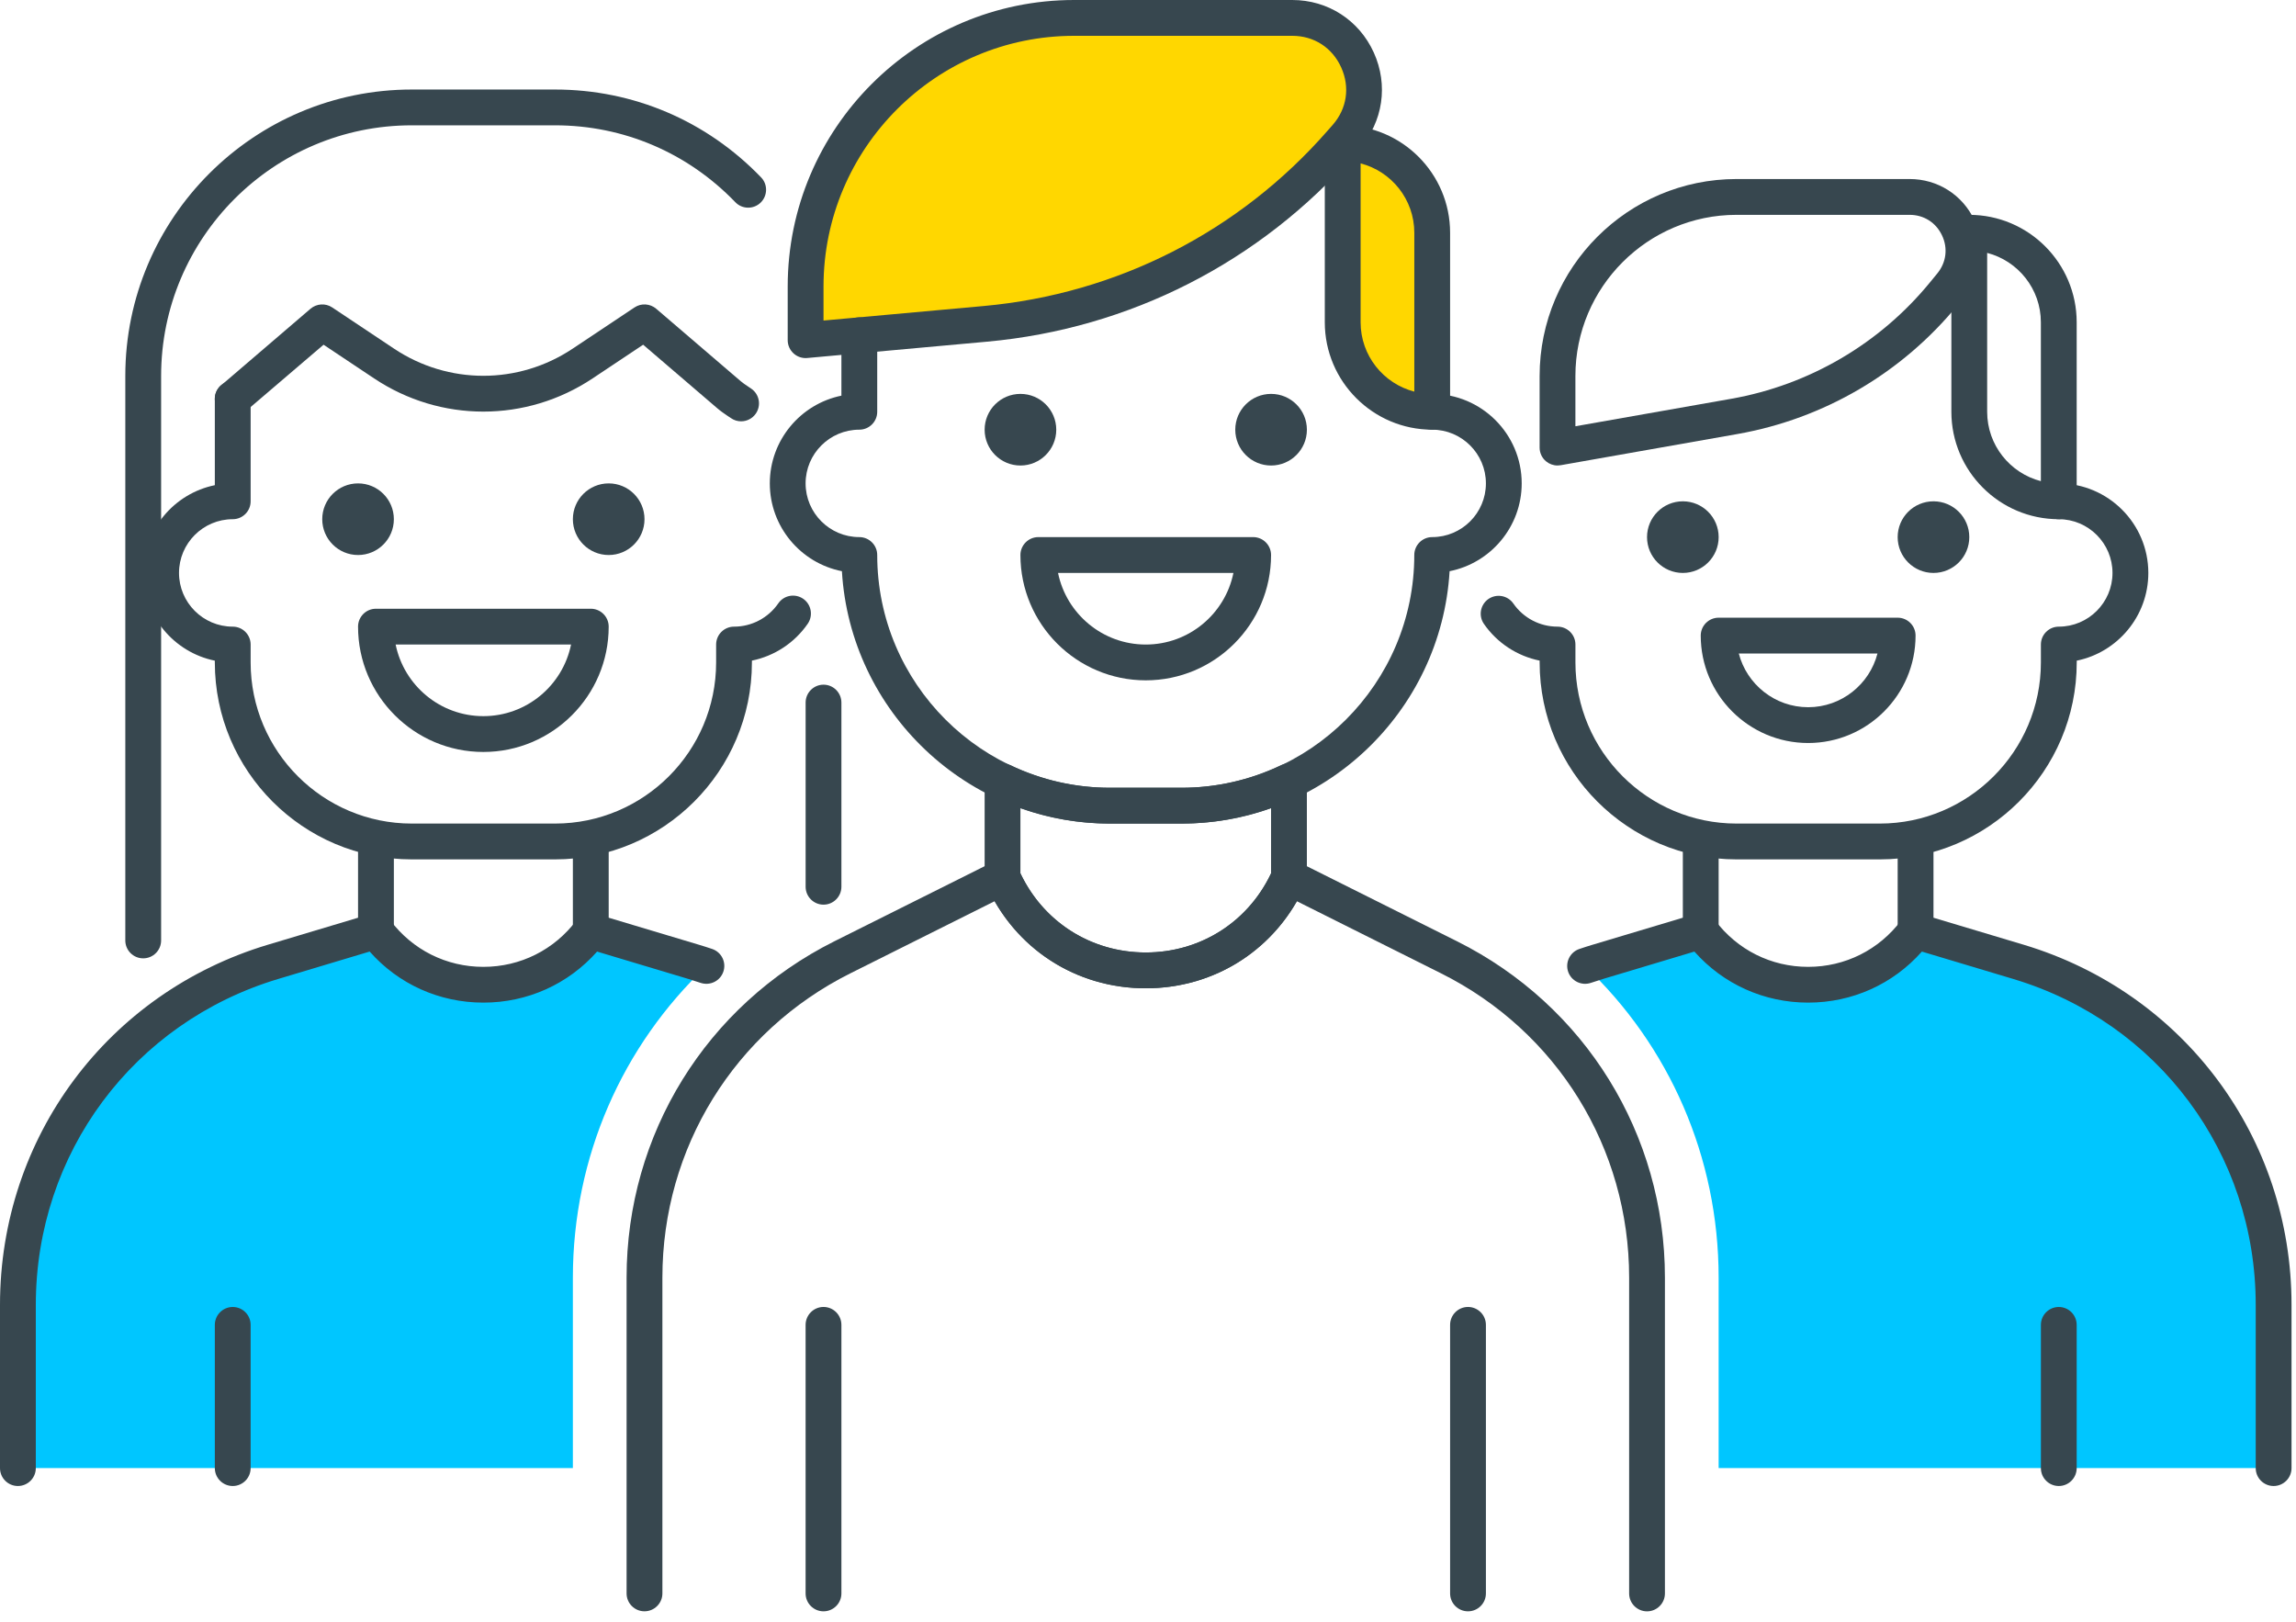 <?xml version="1.0" encoding="UTF-8"?> <svg xmlns="http://www.w3.org/2000/svg" xmlns:xlink="http://www.w3.org/1999/xlink" width="92px" height="65px" viewBox="0 0 92 65" version="1.1"><title>188B5770-27BD-4FD9-89BC-A829585624C5</title><g id="Page-1" stroke="none" stroke-width="1" fill="none" fill-rule="evenodd"><g id="Unity-Development-Services" transform="translate(-107, -3855)" fill-rule="nonzero"><g id="Group-26" transform="translate(107, 3855)"><g id="Group-23"><g id="students"><g id="Group" transform="translate(0.717, 37.302)" fill="#00C6FF"><path d="M27.588,1.4 C27.419,1.343 27.249,1.288 27.077,1.237 L22.955,0 C20.803,2.869 16.499,2.869 14.347,0 L10.225,1.237 C4.156,3.057 0,8.643 0,14.978 L0,21.52 L22.238,21.52 L22.238,13.888 C22.238,9.062 24.216,4.597 27.595,1.403 C27.592,1.402 27.591,1.4 27.588,1.4 Z" id="Path"></path><path d="M80.161,1.237 L76.039,0 C73.887,2.869 69.583,2.869 67.431,0 L63.309,1.237 C63.137,1.288 62.966,1.343 62.798,1.4 C62.795,1.4 62.794,1.402 62.791,1.403 C66.17,4.597 68.148,9.06 68.148,13.888 L68.148,21.52 L90.386,21.52 L90.386,14.978 C90.386,8.643 86.23,3.057 80.161,1.237 Z" id="Path"></path></g><g id="Group" transform="translate(0, 15.244)" fill="#37474F"><path d="M32.998,12.189 C32.602,12.189 32.281,12.511 32.281,12.907 L32.281,20.285 C32.281,20.681 32.602,21.003 32.998,21.003 C33.394,21.003 33.715,20.681 33.715,20.285 L33.715,12.907 C33.715,12.511 33.394,12.189 32.998,12.189 Z" id="Path"></path><path d="M28.538,22.779 C28.361,22.718 28.182,22.662 28.001,22.608 L23.878,21.373 C23.592,21.285 23.279,21.39 23.099,21.63 C22.209,22.815 20.85,23.495 19.368,23.495 C17.886,23.495 16.528,22.815 15.638,21.63 C15.459,21.39 15.148,21.287 14.859,21.373 L10.736,22.608 C4.314,24.535 0,30.334 0,37.037 L0,43.579 C0,43.975 0.321,44.296 0.717,44.296 C1.113,44.296 1.435,43.975 1.435,43.579 L1.435,37.037 C1.435,30.971 5.339,25.724 11.148,23.98 L14.812,22.882 C15.967,24.188 17.602,24.928 19.368,24.928 C21.135,24.928 22.77,24.188 23.925,22.883 L27.588,23.981 C27.751,24.03 27.913,24.083 28.074,24.137 C28.451,24.262 28.856,24.064 28.984,23.69 C29.113,23.314 28.912,22.906 28.538,22.779 Z" id="Path"></path><circle id="Oval" cx="24.39" cy="5.559" r="1.435"></circle><circle id="Oval" cx="14.347" cy="5.559" r="1.435"></circle><path d="M9.326,37.123 C8.93,37.123 8.608,37.444 8.608,37.84 L8.608,43.579 C8.608,43.975 8.93,44.296 9.326,44.296 C9.722,44.296 10.043,43.975 10.043,43.579 L10.043,37.84 C10.043,37.444 9.722,37.123 9.326,37.123 Z" id="Path"></path><path d="M32.183,8.747 C31.856,8.524 31.41,8.604 31.186,8.931 C30.783,9.515 30.12,9.864 29.413,9.864 C29.017,9.864 28.695,10.185 28.695,10.581 L28.695,11.298 C28.695,14.858 25.799,17.754 22.239,17.754 L16.5,17.754 C12.94,17.754 10.043,14.858 10.043,11.298 L10.043,10.581 C10.043,10.185 9.722,9.864 9.326,9.864 C8.139,9.864 7.173,8.898 7.173,7.712 C7.173,6.525 8.139,5.559 9.326,5.559 C9.722,5.559 10.043,5.238 10.043,4.842 L10.043,0.737 C10.043,0.341 9.722,0.02 9.326,0.02 C8.93,0.02 8.608,0.34 8.608,0.737 L8.608,4.196 C6.973,4.529 5.739,5.98 5.739,7.712 C5.739,9.443 6.973,10.894 8.608,11.227 L8.608,11.298 C8.608,15.648 12.148,19.189 16.499,19.189 L22.238,19.189 C26.589,19.189 30.129,15.648 30.129,11.298 L30.129,11.225 C31.028,11.041 31.835,10.518 32.367,9.746 C32.591,9.419 32.509,8.973 32.183,8.747 Z" id="Path"></path><path d="M23.673,9.146 L15.064,9.146 C14.668,9.146 14.347,9.468 14.347,9.864 C14.347,12.633 16.599,14.885 19.368,14.885 C22.137,14.885 24.39,12.633 24.39,9.864 C24.39,9.468 24.068,9.146 23.673,9.146 Z M19.368,13.45 C17.635,13.45 16.188,12.216 15.853,10.581 L22.882,10.581 C22.549,12.216 21.102,13.45 19.368,13.45 Z" id="Shape"></path><path d="M15.064,17.754 C14.668,17.754 14.347,18.076 14.347,18.472 L14.347,22.058 C14.347,22.454 14.668,22.776 15.064,22.776 C15.46,22.776 15.782,22.454 15.782,22.058 L15.782,18.472 C15.782,18.076 15.46,17.754 15.064,17.754 Z" id="Path"></path><path d="M23.673,17.754 C23.277,17.754 22.955,18.076 22.955,18.472 L22.955,22.058 C22.955,22.454 23.277,22.776 23.673,22.776 C24.068,22.776 24.39,22.454 24.39,22.058 L24.39,18.472 C24.39,18.076 24.068,17.754 23.673,17.754 Z" id="Path"></path><path d="M81.085,22.608 L76.961,21.373 C76.676,21.285 76.363,21.39 76.182,21.63 C75.293,22.815 73.934,23.495 72.452,23.495 C70.97,23.495 69.612,22.815 68.722,21.63 C68.543,21.39 68.231,21.287 67.943,21.373 L63.818,22.608 C63.639,22.662 63.46,22.718 63.283,22.779 C62.909,22.906 62.708,23.314 62.835,23.69 C62.963,24.066 63.372,24.262 63.745,24.137 C63.906,24.083 64.068,24.03 64.23,23.981 L67.894,22.883 C69.051,24.188 70.686,24.928 72.452,24.928 C74.218,24.928 75.854,24.188 77.009,22.883 L80.673,23.981 C86.482,25.726 90.386,30.972 90.386,37.037 L90.386,43.579 C90.386,43.975 90.707,44.296 91.103,44.296 C91.499,44.296 91.821,43.975 91.821,43.579 L91.821,37.037 C91.821,30.334 87.507,24.535 81.085,22.608 Z" id="Path"></path><circle id="Oval" cx="77.474" cy="6.277" r="1.435"></circle><circle id="Oval" cx="67.431" cy="6.277" r="1.435"></circle><path d="M82.495,37.123 C82.099,37.123 81.778,37.444 81.778,37.84 L81.778,43.579 C81.778,43.975 82.099,44.296 82.495,44.296 C82.891,44.296 83.212,43.975 83.212,43.579 L83.212,37.84 C83.212,37.444 82.891,37.123 82.495,37.123 Z" id="Path"></path><path d="M82.495,4.125 C82.099,4.125 81.778,4.446 81.778,4.842 C81.778,5.238 82.099,5.559 82.495,5.559 C83.682,5.559 84.647,6.525 84.647,7.712 C84.647,8.898 83.682,9.864 82.495,9.864 C82.099,9.864 81.778,10.185 81.778,10.581 L81.778,11.298 C81.778,14.858 78.881,17.754 75.322,17.754 L69.583,17.754 C66.023,17.754 63.127,14.858 63.127,11.298 L63.127,10.581 C63.127,10.185 62.805,9.864 62.409,9.864 C61.703,9.864 61.042,9.518 60.639,8.937 C60.412,8.611 59.966,8.532 59.64,8.756 C59.315,8.983 59.234,9.43 59.461,9.755 C59.993,10.521 60.797,11.043 61.693,11.225 L61.693,11.298 C61.693,15.648 65.233,19.189 69.584,19.189 L75.323,19.189 C79.675,19.189 83.214,15.648 83.214,11.298 L83.214,11.227 C84.849,10.894 86.083,9.443 86.083,7.712 C86.082,5.733 84.472,4.125 82.495,4.125 Z" id="Path"></path><path d="M76.039,9.505 L68.865,9.505 C68.47,9.505 68.148,9.826 68.148,10.222 C68.148,12.595 70.079,14.526 72.452,14.526 C74.825,14.526 76.756,12.595 76.756,10.222 C76.756,9.826 76.435,9.505 76.039,9.505 Z M72.452,13.092 C71.118,13.092 69.993,12.175 69.673,10.94 L75.23,10.94 C74.911,12.175 73.787,13.092 72.452,13.092 Z" id="Shape"></path><path d="M68.148,17.754 C67.752,17.754 67.431,18.076 67.431,18.472 L67.431,22.058 C67.431,22.454 67.752,22.776 68.148,22.776 C68.544,22.776 68.865,22.454 68.865,22.058 L68.865,18.472 C68.865,18.076 68.544,17.754 68.148,17.754 Z" id="Path"></path><path d="M76.756,17.754 C76.36,17.754 76.039,18.076 76.039,18.472 L76.039,22.058 C76.039,22.454 76.36,22.776 76.756,22.776 C77.152,22.776 77.474,22.454 77.474,22.058 L77.474,18.472 C77.474,18.076 77.152,17.754 76.756,17.754 Z" id="Path"></path></g><g id="Group" transform="translate(25.107, 15.782)" fill="#37474F"><path d="M33.279,21.934 L26.863,18.727 C26.688,18.64 26.485,18.63 26.299,18.694 C26.116,18.76 25.967,18.899 25.886,19.079 C24.981,21.114 23.033,22.381 20.803,22.381 C18.574,22.381 16.625,21.114 15.72,19.077 C15.64,18.898 15.49,18.759 15.307,18.693 C15.125,18.627 14.919,18.638 14.743,18.726 L8.327,21.932 C3.191,24.502 0,29.665 0,35.407 L0,48.061 C0,48.457 0.321,48.778 0.717,48.778 C1.113,48.778 1.435,48.457 1.435,48.061 L1.435,35.407 C1.435,30.212 4.321,25.54 8.968,23.216 L14.747,20.327 C15.993,22.497 18.251,23.816 20.803,23.816 C23.355,23.816 25.614,22.497 26.859,20.328 L32.638,23.218 C37.285,25.542 40.172,30.213 40.172,35.408 L40.172,48.062 C40.172,48.458 40.493,48.78 40.889,48.78 C41.285,48.78 41.606,48.458 41.606,48.062 L41.606,35.408 C41.606,29.667 38.415,24.503 33.279,21.934 Z" id="Path"></path><circle id="Oval" cx="25.825" cy="1.435" r="1.435"></circle><circle id="Oval" cx="15.782" cy="1.435" r="1.435"></circle></g><path d="M53.801,5.739 L53.801,12.912 C53.801,14.894 55.407,16.499 57.388,16.499 L57.388,9.326 C57.388,7.346 55.782,5.739 53.801,5.739 Z" id="Path" fill="#FFD700"></path><path d="M53.801,5.021 C53.405,5.021 53.084,5.343 53.084,5.739 L53.084,12.912 C53.084,15.285 55.015,17.216 57.388,17.216 C57.784,17.216 58.105,16.895 58.105,16.499 L58.105,9.326 C58.105,6.953 56.174,5.021 53.801,5.021 Z M56.671,15.691 C55.434,15.371 54.519,14.248 54.519,12.912 L54.519,6.547 C55.755,6.866 56.671,7.99 56.671,9.326 L56.671,15.691 Z" id="Shape" fill="#37474F"></path><path d="M51.781,0.717 L43.041,0.717 C37.098,0.717 32.281,5.535 32.281,11.478 L32.281,13.63 L39.486,12.974 C44.991,12.473 50.092,9.874 53.734,5.713 L53.942,5.475 C55.564,3.621 54.247,0.717 51.781,0.717 Z" id="Path" fill="#FFD700"></path><g id="Group" transform="translate(5.021, 0)" fill="#37474F"><path d="M50.026,2.105 C49.437,0.806 48.186,0 46.76,0 L38.019,0 C31.691,0 26.542,5.149 26.542,11.478 L26.542,13.63 C26.542,13.832 26.627,14.023 26.776,14.159 C26.908,14.281 27.081,14.347 27.259,14.347 C27.281,14.347 27.302,14.346 27.324,14.344 L34.529,13.69 C40.243,13.171 45.473,10.505 49.25,6.188 L49.46,5.95 C50.398,4.875 50.615,3.403 50.026,2.105 Z M48.381,5.003 L48.171,5.241 C44.636,9.281 39.745,11.775 34.398,12.261 L27.977,12.843 L27.977,11.478 C27.977,5.941 32.482,1.435 38.019,1.435 L46.76,1.435 C47.628,1.435 48.361,1.907 48.719,2.699 C49.078,3.489 48.952,4.351 48.381,5.003 Z" id="Shape"></path><path d="M73.887,8.608 C73.491,8.608 73.17,8.93 73.17,9.326 L73.17,16.499 C73.17,18.872 75.101,20.803 77.474,20.803 C77.87,20.803 78.191,20.482 78.191,20.086 L78.191,12.912 C78.191,10.539 76.26,8.608 73.887,8.608 Z M76.756,19.278 C75.52,18.958 74.604,17.835 74.604,16.499 L74.604,10.133 C75.841,10.453 76.756,11.577 76.756,12.912 L76.756,19.278 Z" id="Shape"></path><path d="M74.091,8.815 C73.611,7.802 72.617,7.173 71.497,7.173 L64.561,7.173 C60.21,7.173 56.671,10.714 56.671,15.064 L56.671,17.934 C56.671,18.145 56.764,18.347 56.927,18.483 C57.058,18.592 57.22,18.651 57.388,18.651 C57.43,18.651 57.471,18.647 57.513,18.64 L64.599,17.39 C68.062,16.779 71.195,14.944 73.424,12.219 L73.719,11.859 C74.428,10.993 74.57,9.826 74.091,8.815 Z M72.609,10.952 L72.313,11.313 C70.302,13.77 67.474,15.426 64.349,15.978 L58.105,17.079 L58.105,15.064 C58.105,11.505 61.002,8.608 64.561,8.608 L71.497,8.608 C72.065,8.608 72.55,8.915 72.794,9.429 C73.038,9.942 72.967,10.512 72.609,10.952 Z" id="Shape"></path><path d="M52.366,15.782 C51.97,15.782 51.649,16.103 51.649,16.499 C51.649,16.895 51.97,17.216 52.366,17.216 C53.553,17.216 54.519,18.182 54.519,19.368 C54.519,20.555 53.553,21.52 52.366,21.52 C51.97,21.52 51.649,21.842 51.649,22.238 C51.649,27.38 47.466,31.563 42.324,31.563 L39.454,31.563 C34.312,31.563 30.129,27.38 30.129,22.238 C30.129,21.842 29.807,21.52 29.411,21.52 C28.225,21.52 27.259,20.555 27.259,19.368 C27.259,18.182 28.225,17.216 29.411,17.216 C29.807,17.216 30.129,16.895 30.129,16.499 L30.129,13.435 C30.129,13.039 29.807,12.717 29.411,12.717 C29.015,12.717 28.694,13.039 28.694,13.435 L28.694,15.853 C27.058,16.186 25.825,17.637 25.825,19.368 C25.825,21.107 27.068,22.562 28.714,22.886 C29.05,28.519 33.74,32.998 39.454,32.998 L42.324,32.998 C48.038,32.998 52.728,28.519 53.064,22.886 C54.708,22.561 55.953,21.107 55.953,19.368 C55.953,17.39 54.343,15.782 52.366,15.782 Z" id="Path"></path><path d="M25.081,15.572 L24.942,15.478 C24.846,15.413 24.749,15.351 24.658,15.272 L21.271,12.369 C21.028,12.162 20.675,12.139 20.406,12.317 L17.928,13.968 C15.752,15.42 12.94,15.42 10.766,13.968 L8.288,12.317 C8.021,12.139 7.668,12.163 7.423,12.369 L4.034,15.274 L3.858,15.419 C3.548,15.664 3.495,16.115 3.74,16.426 C3.986,16.734 4.438,16.79 4.749,16.542 L7.944,13.812 L9.97,15.162 C12.628,16.935 16.064,16.935 18.724,15.162 L20.75,13.812 L23.724,16.361 C23.858,16.476 24.002,16.574 24.147,16.673 L24.268,16.753 C24.391,16.84 24.535,16.881 24.674,16.881 C24.902,16.881 25.126,16.773 25.265,16.571 C25.49,16.242 25.407,15.796 25.081,15.572 Z" id="Path"></path><path d="M25.474,7.105 C23.288,4.836 20.355,3.587 17.216,3.587 L11.478,3.587 C5.149,3.587 0,8.736 0,15.064 L0,37.681 C0,38.077 0.321,38.398 0.717,38.398 C1.113,38.398 1.435,38.077 1.435,37.681 L1.435,15.064 C1.435,9.528 5.94,5.021 11.478,5.021 L17.216,5.021 C19.962,5.021 22.528,6.115 24.442,8.1 C24.717,8.389 25.172,8.393 25.456,8.12 C25.741,7.843 25.75,7.389 25.474,7.105 Z" id="Path"></path><path d="M47.011,30.695 C46.801,30.566 46.54,30.546 46.319,30.655 C45.052,31.258 43.708,31.563 42.324,31.563 L39.454,31.563 C38.07,31.563 36.725,31.258 35.459,30.654 C35.236,30.546 34.975,30.565 34.767,30.694 C34.559,30.826 34.433,31.054 34.433,31.301 L34.433,35.15 C34.433,35.251 34.454,35.35 34.494,35.441 C35.634,38.004 38.084,39.598 40.889,39.598 C43.694,39.598 46.144,38.005 47.283,35.443 C47.324,35.35 47.345,35.251 47.345,35.15 L47.345,31.301 C47.345,31.055 47.219,30.826 47.011,30.695 Z M45.91,34.994 C44.981,36.952 43.07,38.163 40.889,38.163 C38.708,38.163 36.797,36.952 35.867,34.994 L35.867,32.377 C37.022,32.789 38.225,32.998 39.454,32.998 L42.324,32.998 C43.553,32.998 44.755,32.789 45.91,32.375 L45.91,34.994 Z" id="Shape"></path><path d="M45.193,21.52 L36.585,21.52 C36.189,21.52 35.867,21.842 35.867,22.238 C35.867,25.007 38.12,27.259 40.889,27.259 C43.658,27.259 45.91,25.007 45.91,22.238 C45.91,21.842 45.589,21.52 45.193,21.52 Z M40.889,25.825 C39.156,25.825 37.708,24.591 37.374,22.955 L44.402,22.955 C44.07,24.591 42.622,25.825 40.889,25.825 Z" id="Shape"></path><path d="M27.977,52.366 C27.581,52.366 27.259,52.688 27.259,53.084 L27.259,63.844 C27.259,64.24 27.581,64.561 27.977,64.561 C28.373,64.561 28.694,64.24 28.694,63.844 L28.694,53.084 C28.694,52.688 28.373,52.366 27.977,52.366 Z" id="Path"></path><path d="M53.801,52.366 C53.405,52.366 53.084,52.688 53.084,53.084 L53.084,63.844 C53.084,64.24 53.405,64.561 53.801,64.561 C54.197,64.561 54.519,64.24 54.519,63.844 L54.519,53.084 C54.519,52.688 54.197,52.366 53.801,52.366 Z" id="Path"></path></g></g></g></g></g></g></svg> 